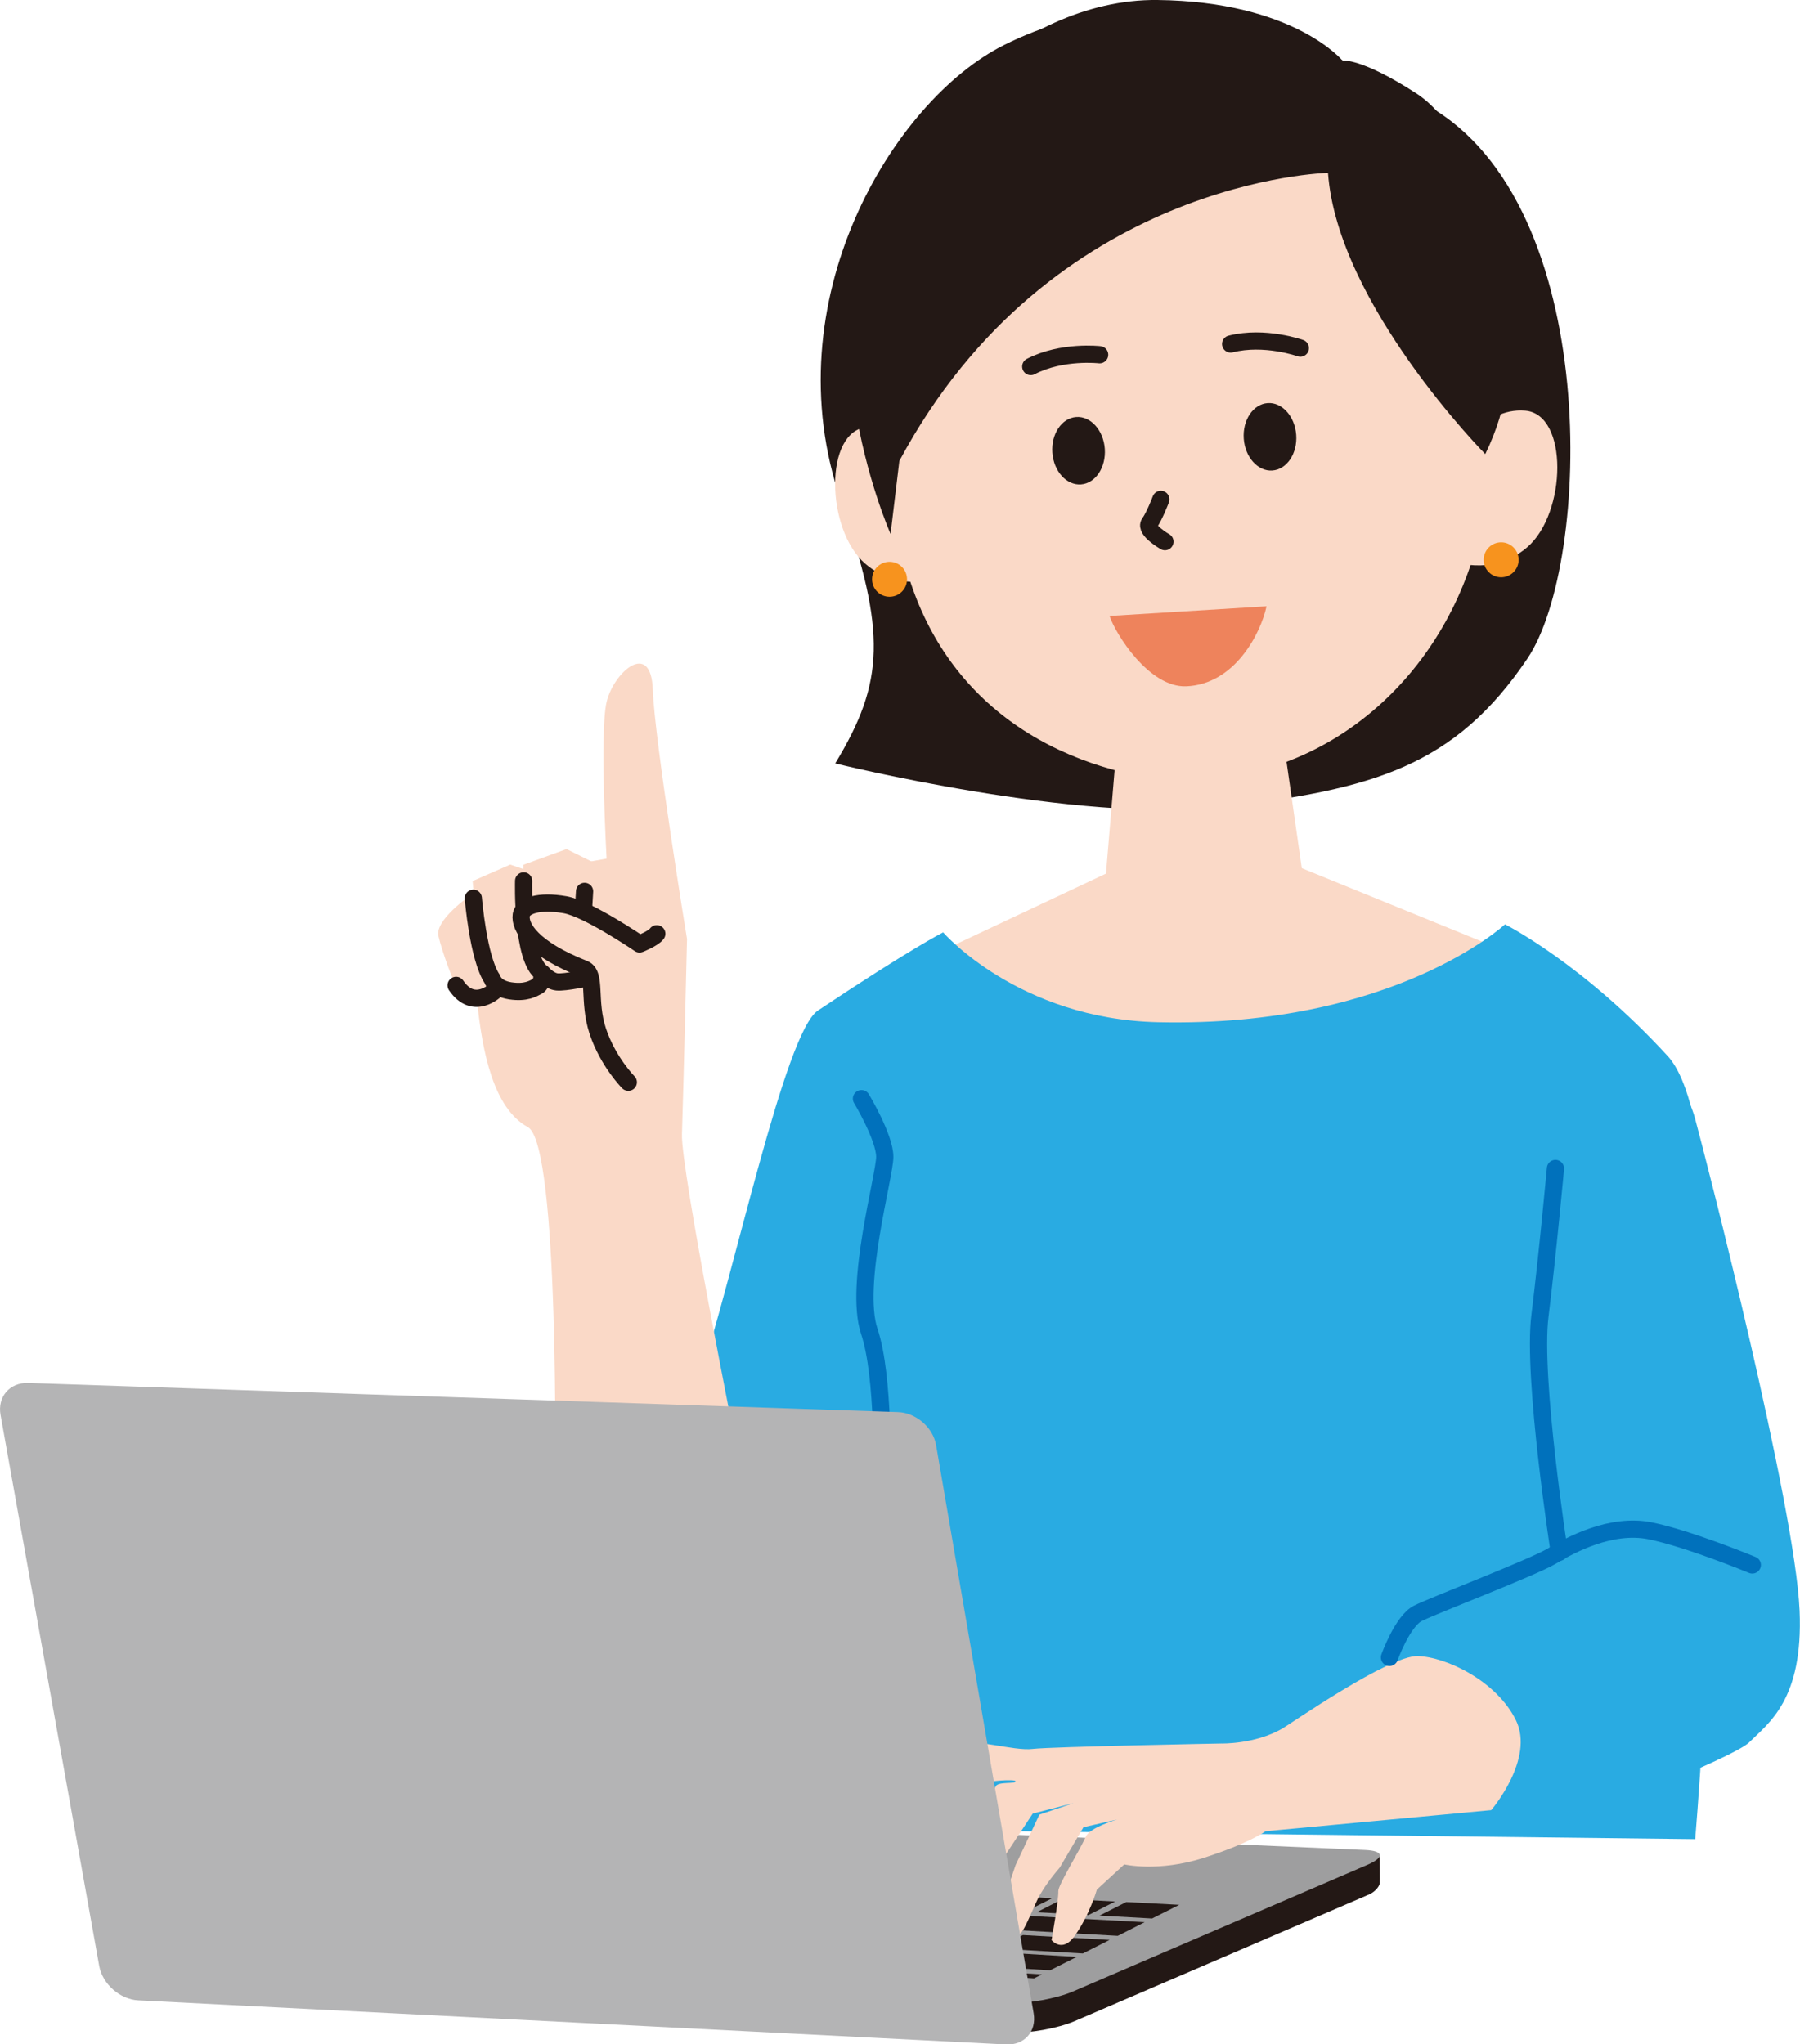 <?xml version="1.0" encoding="UTF-8"?><svg id="_レイヤー_2" xmlns="http://www.w3.org/2000/svg" viewBox="0 0 135.88 154.33"><defs><style>.cls-1{stroke:#0071bc;}.cls-1,.cls-2,.cls-3,.cls-4,.cls-5,.cls-6,.cls-7,.cls-8,.cls-9{fill-rule:evenodd;}.cls-1,.cls-10,.cls-4{fill:none;}.cls-1,.cls-10,.cls-4,.cls-5{stroke-linecap:round;stroke-linejoin:round;stroke-width:1.3px;}.cls-2{fill:#9e9e9f;}.cls-2,.cls-3,.cls-11,.cls-12,.cls-6,.cls-13,.cls-7,.cls-8,.cls-9{stroke-width:0px;}.cls-3,.cls-11,.cls-5{fill:#fad9c7;}.cls-10,.cls-4,.cls-5{stroke:#231815;}.cls-12,.cls-7{fill:#231815;}.cls-6{fill:#29abe2;}.cls-13{fill:#f7931e;}.cls-8{fill:#ee835c;}.cls-9{fill:#b4b4b5;}</style></defs><g id="_レイヤー_1-2"><path class="cls-7" d="m32.43,139.88c1.27-.53,3.43-.92,4.8-.86l66.92,1.01c0,.15.03,2.08.01,2.15-.08.35-.48.69-.77.82l-22.27,9.58c-1.26.54-3.42.93-4.79.86l-65.52-3.33c-1.37-.07-1.46-.56-.19-1.09l21.81-9.13Z"/><path class="cls-2" d="m32.31,137.65c1.27-.53,3.43-.92,4.8-.86l65.96,2.87c1.37.06,1.46.55.2,1.1l-22.27,9.58c-1.26.54-3.42.93-4.79.86l-65.52-3.33c-1.37-.07-1.46-.56-.19-1.09l21.81-9.13Z"/><polygon class="cls-12" points="73.85 148.41 70.02 148.18 71.99 147.18 75.84 147.41 73.85 148.41"/><polygon class="cls-12" points="79.27 148.74 74.61 148.46 76.6 147.45 81.28 147.73 79.27 148.74"/><polygon class="cls-12" points="69.27 148.14 65.5 147.91 67.44 146.92 71.23 147.14 69.27 148.14"/><polygon class="cls-12" points="64.75 147.86 61.04 147.64 62.96 146.65 66.69 146.87 64.75 147.86"/><polygon class="cls-12" points="60.3 147.59 56.65 147.37 58.55 146.39 62.22 146.61 60.3 147.59"/><polygon class="cls-12" points="55.91 147.33 52.32 147.11 54.2 146.14 57.81 146.35 55.91 147.33"/><polygon class="cls-12" points="51.59 147.06 48.05 146.85 49.91 145.89 53.46 146.1 51.59 147.06"/><polygon class="cls-12" points="47.32 146.8 43.84 146.59 45.68 145.64 49.17 145.85 47.32 146.8"/><polygon class="cls-12" points="43.11 146.55 39.69 146.34 41.5 145.4 44.95 145.6 43.11 146.55"/><polygon class="cls-12" points="38.97 146.3 35.59 146.09 37.39 145.15 40.78 145.35 38.97 146.3"/><polygon class="cls-12" points="34.88 146.05 31.55 145.85 33.33 144.92 36.67 145.11 34.88 146.05"/><polygon class="cls-12" points="30.84 145.8 27.57 145.61 29.33 144.68 32.62 144.87 30.84 145.8"/><polygon class="cls-12" points="26.86 145.56 21.92 145.26 23.65 144.35 28.62 144.64 26.86 145.56"/><polygon class="cls-12" points="81.74 147.47 75.23 147.09 77.22 146.08 83.76 146.45 81.74 147.47"/><polygon class="cls-12" points="74.44 147.04 70.62 146.82 72.58 145.82 76.43 146.03 74.44 147.04"/><polygon class="cls-12" points="69.83 146.77 66.07 146.55 68.01 145.56 71.79 145.77 69.83 146.77"/><polygon class="cls-12" points="65.29 146.5 61.58 146.29 63.5 145.3 67.23 145.51 65.29 146.5"/><polygon class="cls-12" points="60.81 146.24 57.16 146.03 59.06 145.05 62.73 145.26 60.81 146.24"/><polygon class="cls-12" points="56.4 145.99 52.81 145.78 54.69 144.81 58.29 145.01 56.4 145.99"/><polygon class="cls-12" points="52.05 145.73 48.51 145.52 50.37 144.56 53.92 144.76 52.05 145.73"/><polygon class="cls-12" points="47.76 145.48 44.28 145.28 46.12 144.32 49.61 144.52 47.76 145.48"/><polygon class="cls-12" points="43.53 145.23 40.1 145.03 41.92 144.09 45.36 144.28 43.53 145.23"/><polygon class="cls-12" points="39.36 144.99 35.99 144.79 37.78 143.85 41.17 144.04 39.36 144.99"/><polygon class="cls-12" points="35.25 144.75 31.93 144.56 33.7 143.62 37.04 143.81 35.25 144.75"/><polygon class="cls-12" points="31.19 144.51 24.2 144.1 25.94 143.18 32.96 143.58 31.19 144.51"/><polygon class="cls-12" points="84.38 146.14 74.83 145.6 76.82 144.59 86.41 145.11 84.38 146.14"/><polygon class="cls-12" points="74.06 145.56 70.25 145.34 72.21 144.34 76.04 144.55 74.06 145.56"/><polygon class="cls-12" points="69.48 145.3 65.73 145.09 67.67 144.1 71.44 144.3 69.48 145.3"/><polygon class="cls-12" points="64.97 145.05 61.28 144.84 63.2 143.85 66.9 144.06 64.97 145.05"/><polygon class="cls-12" points="60.52 144.8 56.89 144.59 58.78 143.62 62.44 143.81 60.52 144.8"/><polygon class="cls-12" points="56.14 144.55 52.56 144.35 54.44 143.38 58.03 143.58 56.14 144.55"/><polygon class="cls-12" points="51.82 144.31 48.3 144.11 50.15 143.15 53.69 143.34 51.82 144.31"/><polygon class="cls-12" points="47.55 144.07 44.09 143.88 45.92 142.92 49.4 143.11 47.55 144.07"/><polygon class="cls-12" points="43.35 143.83 39.94 143.64 41.75 142.7 45.18 142.88 43.35 143.83"/><polygon class="cls-12" points="39.21 143.6 35.85 143.41 37.64 142.47 41.02 142.66 39.21 143.6"/><polygon class="cls-12" points="35.12 143.37 26.51 142.89 28.25 141.97 36.91 142.43 35.12 143.37"/><polygon class="cls-12" points="41.59 141.7 38 141.51 38.62 141.18 42.22 141.37 41.59 141.7"/><polygon class="cls-12" points="33.3 141.26 29.82 141.08 30.42 140.76 33.91 140.94 33.3 141.26"/><polygon class="cls-12" points="37.43 141.48 33.89 141.3 34.51 140.97 38.05 141.16 37.43 141.48"/><polygon class="cls-12" points="36.41 142.02 32.88 141.83 33.5 141.5 37.03 141.69 36.41 142.02"/><polygon class="cls-12" points="71.63 144 50.44 142.86 52.3 141.89 73.59 143 71.63 144"/><polygon class="cls-12" points="86.97 144.83 83 144.61 85.02 143.59 89.02 143.8 86.97 144.83"/><polygon class="cls-12" points="82.17 144.57 78.26 144.36 80.26 143.34 84.18 143.55 82.17 144.57"/><polygon class="cls-12" points="44.34 142.53 40.93 142.35 42.74 141.4 46.17 141.58 44.34 142.53"/><polygon class="cls-12" points="77.43 144.31 72.44 144.04 74.41 143.04 79.43 143.3 77.43 144.31"/><polygon class="cls-12" points="49.65 142.82 45.12 142.57 46.96 141.62 51.51 141.85 49.65 142.82"/><polygon class="cls-12" points="72.88 149.03 69.2 148.8 69.79 148.51 73.47 148.73 72.88 149.03"/><polygon class="cls-12" points="78.06 149.35 73.6 149.08 74.19 148.78 78.66 149.05 78.06 149.35"/><polygon class="cls-12" points="68.49 148.76 64.87 148.54 65.45 148.24 69.07 148.46 68.49 148.76"/><polygon class="cls-12" points="64.16 148.49 60.6 148.27 61.16 147.98 64.73 148.2 64.16 148.49"/><polygon class="cls-12" points="59.89 148.23 56.38 148.01 56.94 147.72 60.46 147.94 59.89 148.23"/><polygon class="cls-12" points="55.68 147.97 52.22 147.76 52.78 147.47 56.24 147.68 55.68 147.97"/><polygon class="cls-12" points="51.53 147.71 48.12 147.5 48.67 147.22 52.08 147.43 51.53 147.71"/><polygon class="cls-12" points="47.43 147.46 44.08 147.25 44.62 146.97 47.97 147.18 47.43 147.46"/><polygon class="cls-12" points="43.39 147.21 40.08 147.01 40.62 146.73 43.92 146.93 43.39 147.21"/><polygon class="cls-12" points="39.4 146.96 36.15 146.76 36.67 146.49 39.93 146.69 39.4 146.96"/><polygon class="cls-12" points="35.46 146.72 32.26 146.52 32.78 146.25 35.99 146.45 35.46 146.72"/><polygon class="cls-12" points="31.58 146.48 28.42 146.29 28.93 146.02 32.1 146.21 31.58 146.48"/><polygon class="cls-12" points="27.75 146.24 24.64 146.05 25.14 145.79 28.26 145.98 27.75 146.24"/><polygon class="cls-12" points="23.97 146.01 20.9 145.82 21.4 145.56 24.47 145.74 23.97 146.01"/><path class="cls-7" d="m63.49,37.87c3.43,9.86,3.29,13.61-.44,19.76,0,0,18.34,4.55,29.2,3.29,11.41-1.32,17.56-3.07,23.05-11.2,4.85-7.18,5.66-34.25-7.46-41.71-8.6-4.89-19.76-10.76-32.05-4.61-8.34,4.17-17.56,19.32-12.29,34.46Z"/><path class="cls-3" d="m110.18,34.35s1.66-3.61,4.95-3.35c3.29.26,3.14,7.74.16,10.31-2.71,2.33-5.85.99-5.85.99l.74-7.95Z"/><path class="cls-3" d="m70.42,35.59s-1.66-3.61-4.95-3.35c-3.28.26-3.14,7.74-.16,10.31,2.71,2.33,5.85.99,5.85.99l-.74-7.95Z"/><path class="cls-7" d="m66.25,36.23s-3.47-7.2-1.57-16.47C66.58,10.48,76.64-.12,87.37,0c10.29.11,13.97,4.57,13.97,4.57,0,0,1.43-.21,5.59,2.49,5.72,3.72,9.73,19.67,3.66,26.48l-44.35,2.69Z"/><path class="cls-11" d="m112.34,31.99c-1-13.9-12.1-24.43-24.77-23.51-12.68.92-21.13,14.84-20.13,28.74.81,11.23,7.2,18.34,16.7,20.92l-.65,7.81-14.36,6.76s8.41,10.28,22.07,10.37c13.64.09,22.9-11.09,22.9-11.09l-15.83-6.45-1.15-8.03c9.57-3.59,16.07-13.88,15.23-25.51Z"/><path class="cls-7" d="m67.22,40.29s-7.59-17.25,1.15-26.95c9.29-10.31,19.67-10.87,27.8-9.18,8.12,1.7,22.92,15.9,15.95,30.12,0,0-11.16-11.3-11.87-21.23,0,0-20.95.45-32.36,21.75l-.66,5.49Z"/><path class="cls-8" d="m95.61,45.77c-.44,2.05-2.4,5.89-6.06,6.04-2.82.11-5.36-3.99-5.79-5.31l11.85-.73Z"/><path class="cls-7" d="m83.4,33.88c.1,1.4-.7,2.61-1.8,2.69-1.09.08-2.06-.99-2.16-2.4-.1-1.4.7-2.61,1.8-2.69,1.09-.08,2.06,1,2.16,2.4Z"/><path class="cls-7" d="m97.85,32.83c.1,1.4-.7,2.61-1.8,2.69-1.09.08-2.06-1-2.16-2.4-.1-1.4.7-2.61,1.8-2.69,1.09-.08,2.06,1,2.16,2.4Z"/><path class="cls-10" d="m98.16,26.28s-2.69-.96-5.26-.31"/><path class="cls-10" d="m83.01,26.78s-2.84-.33-5.2.89"/><path class="cls-4" d="m87.63,37.7s-.48,1.27-.86,1.79c-.37.52,1.17,1.4,1.17,1.4"/><path class="cls-6" d="m71.19,70.38s5.68,6.55,16.23,6.79c17.84.4,26.19-7.39,26.19-7.39,0,0,5.85,2.93,12.29,9.95,6.44,7.02,2.07,59.11,2.07,59.11l-85.78-1s-3.22-22.4-2.05-25.91c1.17-3.51,12.29-6.73,12.59-7.61,2.68-8.04,6.5-26.36,9.01-28.03,7.02-4.68,9.45-5.9,9.45-5.9Z"/><path class="cls-3" d="m51.87,70.94s-2.46-15.03-2.59-18.86c-.13-3.82-2.96-1.34-3.49.92-.53,2.25,0,11.82,0,11.82,0,0-8.16,1.37-9.76,2.41-.4.26-2.93,1.97-2.96,3.25,0,.36.92,3.2,1.36,3.9.36.57,1.55.81,1.58,1.16.4,3.89,1.24,8.13,3.84,9.55,2.41,1.31,2.05,27.11,2.05,27.11,0,0,1.25,3.36,7.9,2.34,7.61-1.17,5.85-4.98,5.85-4.98,0,0-4.26-21.24-4.17-23.93.11-3.29.38-14.71.38-14.71Z"/><path class="cls-5" d="m34.43,74.39c1.35,1.99,3.02.32,3.02.32"/><path class="cls-3" d="m40.94,73.5s0,.77-.35.95c-.35.18-.89.53-2.07.35-1.18-.18-1.36-.89-1.36-.89-1.06-1.56-1.48-7.4-1.48-7.4l2.84-1.24,2.07.71"/><path class="cls-3" d="m45.02,65.22l-2.25-1.12-3.25,1.18s-.16,7.18,1.43,8.19c0,0,.51.6,1.1.66.59.06,2.41-.33,2.41-.33,0,0,.43-1.28-.22-1.76s-.29-1.73-.29-1.73l.18-3.02"/><path class="cls-5" d="m40.94,73.5s0,.77-.35.95c-.35.18-.89.53-2.07.35-1.18-.18-1.36-.89-1.36-.89-1.06-1.56-1.43-6.1-1.43-6.1"/><path class="cls-5" d="m39.53,66.5s-.17,5.95,1.42,6.97c0,0,.51.6,1.1.66.59.06,2.41-.33,2.41-.33,0,0,.43-1.28-.22-1.76s-.29-1.73-.29-1.73l.18-3.02"/><path class="cls-5" d="m49.58,70.49c-.24.35-1.3.77-1.3.77,0,0-3.9-2.66-5.62-2.96-2.01-.35-3.2.08-3.31.77-.14.92.83,2.54,4.73,4.08.97.38.28,2.4,1.05,4.71.77,2.3,2.3,3.84,2.3,3.84"/><path class="cls-1" d="m65.03,82.94s1.76,2.93,1.76,4.39-2.34,9.66-1.17,13.17c1.17,3.51.88,10.54,1.17,12.88.29,2.34-.59,13.76-.59,13.76"/><path class="cls-6" d="m124.73,80.9s2.34.29,3.22,3.51c.88,3.22,7.56,29.27,7.9,37.17.29,6.73-2.34,8.49-3.8,9.95-1.17,1.17-13.9,6.29-17.41,6.88-2.2.37-6-3.51-6.88-4.98-.88-1.46-2.78-9.07-2.78-9.07l16.83-8.63,2.93-34.83Z"/><path class="cls-3" d="m77.97,132.03c-1.52.18-4.5-.87-5.62-.3-.76.38-3.65,4.48-3.65,4.48,0,0-1.77,2.79-2.07,3.83,0,0,1.64.08,3.11-1,1.33-.98,2.11-2.19,2.11-2.19,0,0,1.23-1.52,2.22-2.15.44-.28,2.56-.4,2.59-.23.04.23-1.34,0-1.5.39-.52,1.2-2.24,4.23-2.61,5.31-.49,1.42-.81,5.31-.81,5.31,0,0,1.74,1.08,2.29-.74.55-1.82,1.62-4.33,1.62-4.33l2.31-3.5,3.08-.79-2.58.87-1.79,3.8-1.17,3.45s-.11,1.28.12,1.65c.25.4,1.03.53,1.48,0,.25-.29.69-1.33,1.18-2.41.52-1.13,1.71-2.48,1.71-2.48l1.8-3.06,2.53-.58s-2.03.59-2.34,1.27c-.58,1.25-2.11,3.69-2.09,4.14.03.68-.51,3.69-.51,3.69,0,0,.81,1.01,1.75-.32,1.16-1.65,1.67-3.49,1.67-3.49l2.07-1.9s2.58.6,6.01-.5,4.66-2.01,4.66-2.01l17.03-1.59s3.31-3.86,1.86-6.8c-1.45-2.94-5.24-4.77-7.41-4.83-2.17-.06-9.62,5.13-10.25,5.49-2.08,1.18-4.57,1.11-4.57,1.11,0,0-12.73.24-14.25.41Z"/><path class="cls-1" d="m117.42,88.21s-.59,6.44-1.17,11.12c-.59,4.68,1.46,17.85,1.46,17.85"/><path class="cls-1" d="m104.89,125.12s.98-2.74,2.15-3.33c1.17-.59,8.62-3.44,10.09-4.31,1.46-.88,4.49-2.5,7.42-1.92,2.93.59,7.73,2.58,7.73,2.58"/><circle class="cls-13" cx="113.32" cy="42.26" r="1.32"/><path class="cls-13" d="m68.47,43.73c0,.73-.59,1.32-1.32,1.32s-1.32-.59-1.32-1.32.59-1.32,1.32-1.32,1.32.59,1.32,1.32Z"/><path class="cls-9" d="m67.76,106.6c1.37.03,2.69,1.16,2.91,2.52l7.36,42.88c.23,1.36-.71,2.41-2.08,2.34l-65.52-3.33c-1.37-.07-2.69-1.23-2.94-2.59L.04,106.81c-.24-1.35.68-2.44,2.06-2.41l65.66,2.2Z"/></g></svg>